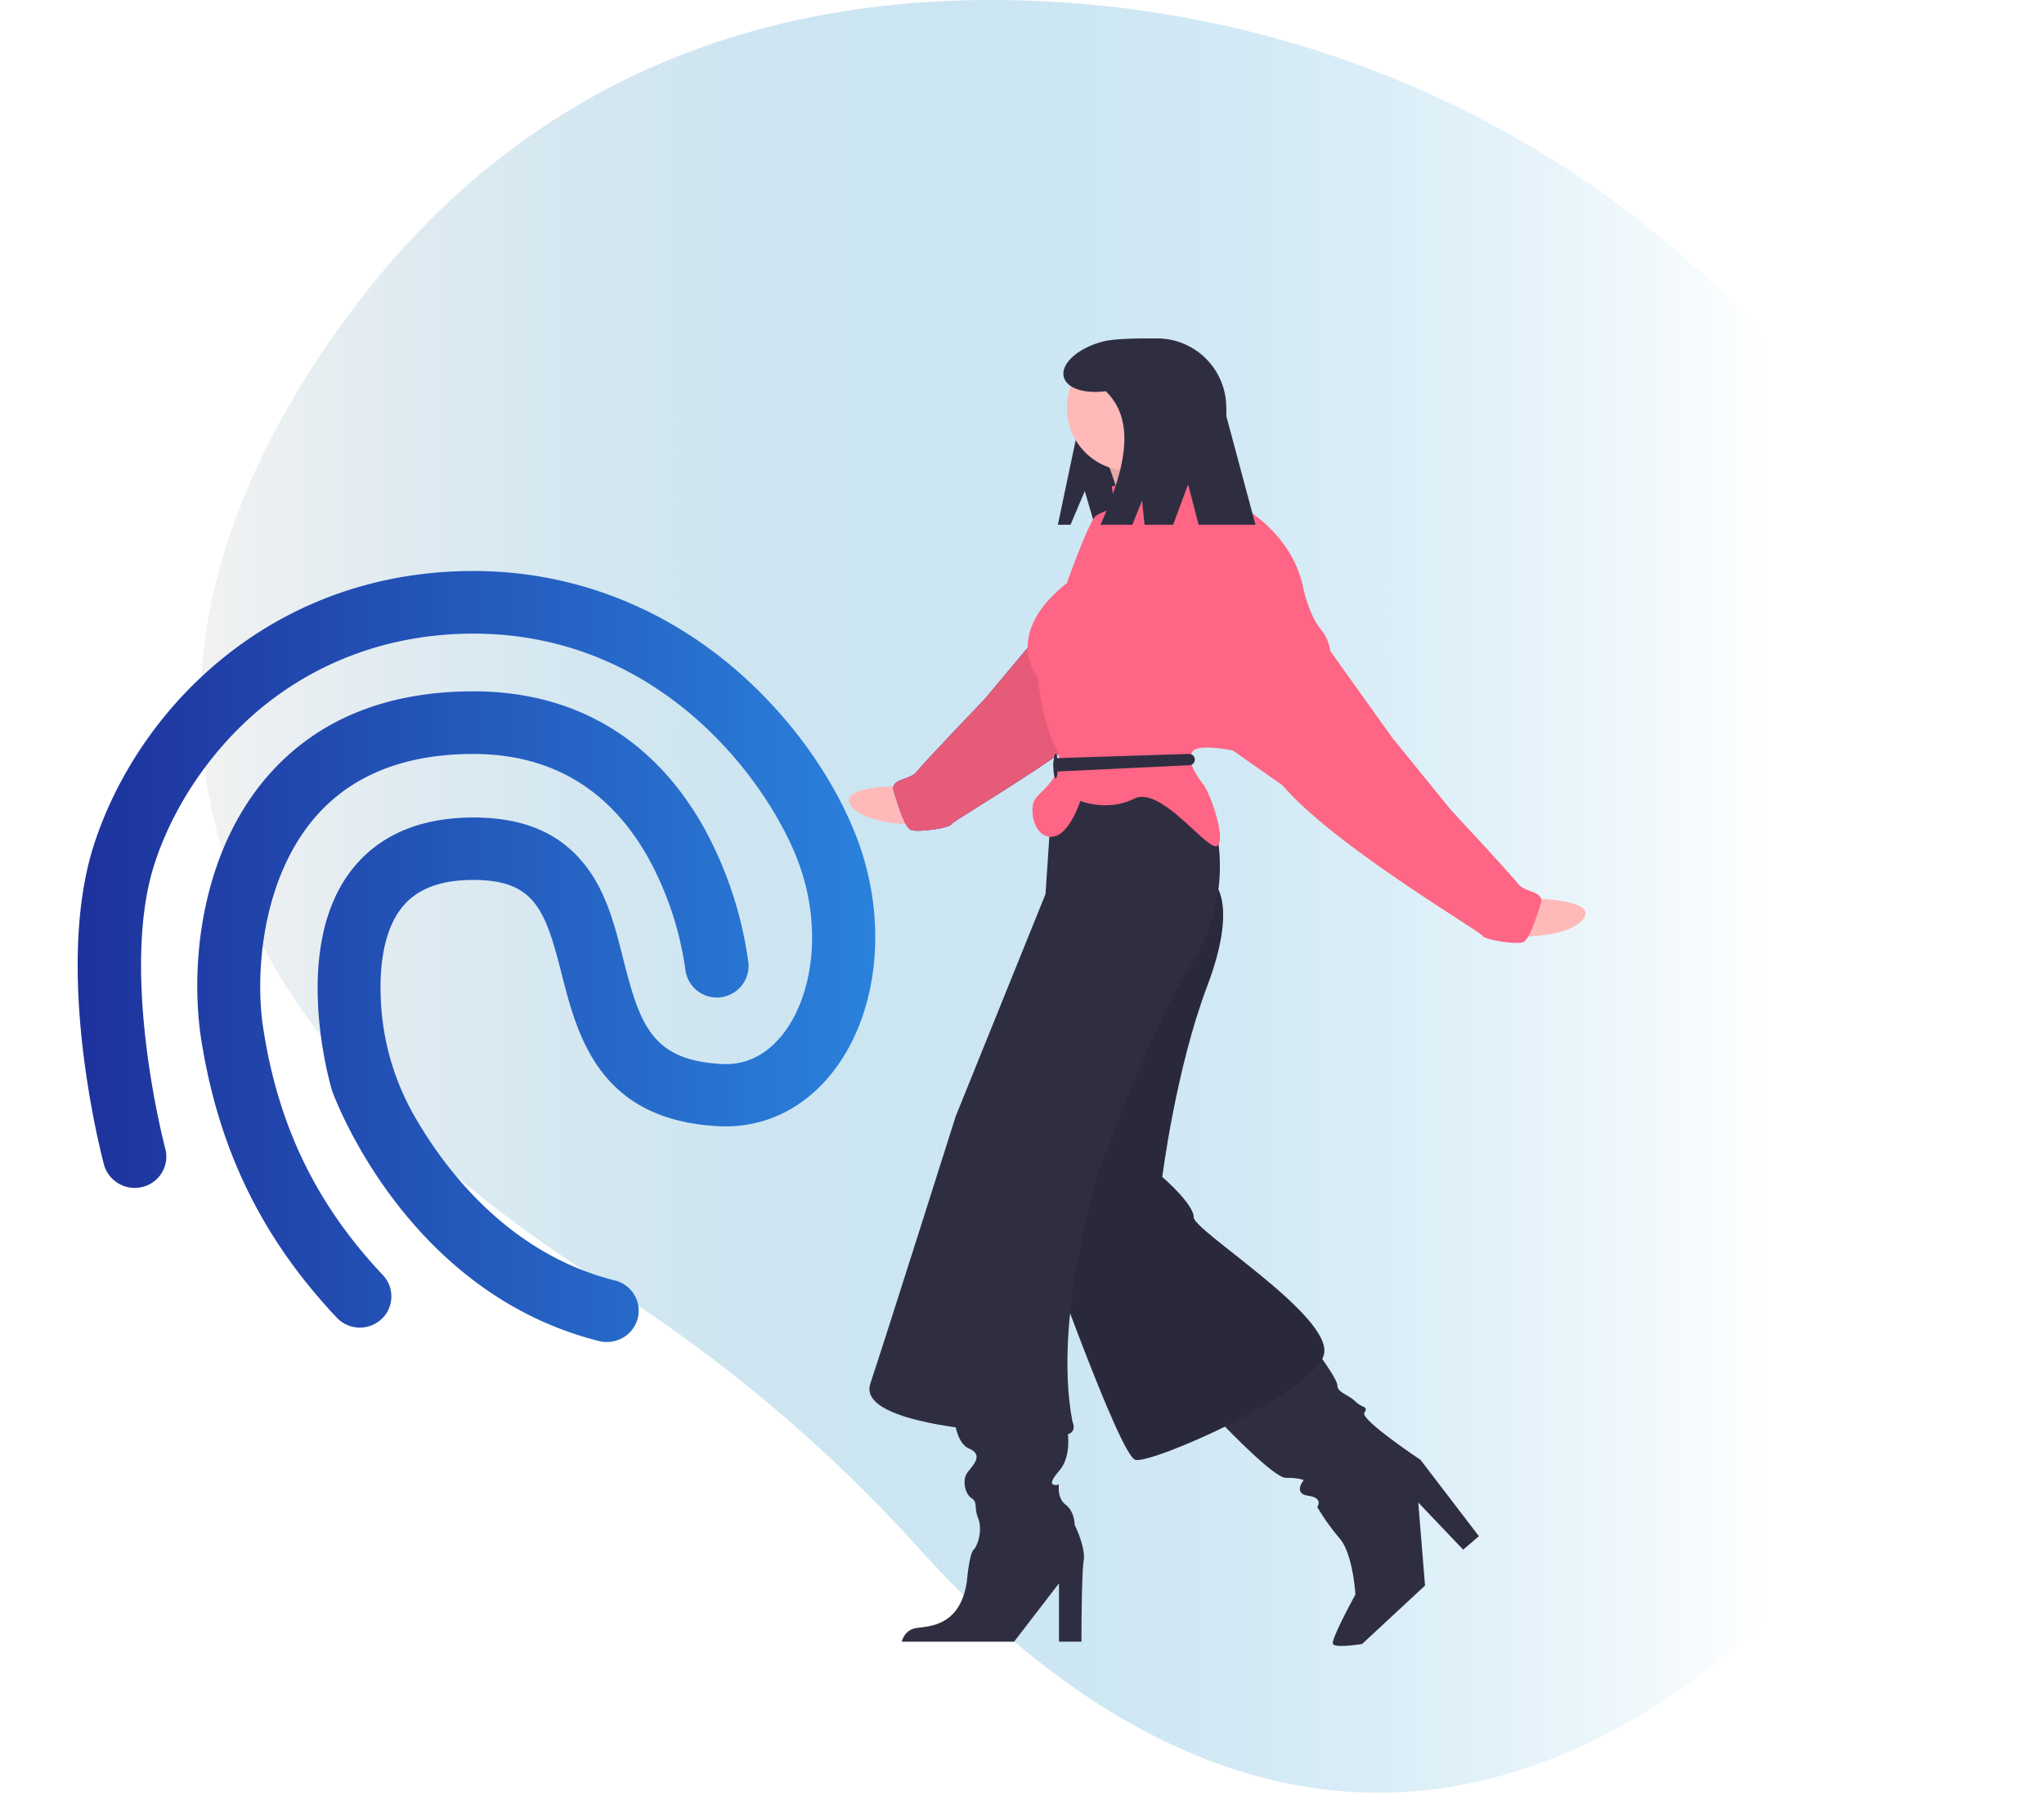 <svg xmlns="http://www.w3.org/2000/svg" xmlns:xlink="http://www.w3.org/1999/xlink" width="910.225" height="801.723" data-name="Layer 1" viewBox="0 0 910.225 801.723">
    <defs>
        <linearGradient id="b">
            <stop offset="0" stop-color="#f2f2f2"/>
            <stop offset="1" stop-color="#3ea7da" stop-opacity="0"/>
        </linearGradient>
        <linearGradient id="a">
            <stop offset="0" stop-color="#1d2e99"/>
            <stop offset="1" stop-color="#2b85df"/>
        </linearGradient>
        <linearGradient id="d" x1="18.833" x2="402.742" y1="399.973" y2="399.973" gradientUnits="userSpaceOnUse" xlink:href="#a"/>
        <linearGradient id="c" x1="234.17" x2="932.887" y1="416.105" y2="416.105" gradientTransform="translate(-144.887 -49.139)" gradientUnits="userSpaceOnUse" xlink:href="#b"/>
    </defs>
    <path fill="url(#c)" d="M882.232 324.39C831.894 139.203 657.96 5.525 453.799.163 345.866-2.67 232.29 30.82 149.597 148.013 1.777 357.511 158.681 502.28 268.071 571.071a684.48 640.374 0 0 1 141.48 118.968c73.888 82.031 216.034 183.967 385.324 24.25 122.701-115.764 120.887-266.547 87.357-389.9z"/>
    <g transform="matrix(-1 0 0 1 1084.081 0)">
        <path fill="#ffb9b9" d="M681.378 350.165s30.246-.441 23.802 8.654c-6.444 9.095-31.444 8.46-31.444 8.46z"/>
        <path fill="#1d2e99" d="M588.34 238.01l30.61 41.559 26.464 31.617s27.42 28.603 30.479 32.559c3.058 3.955 12.042 2.824 10.13 8.853-1.912 6.028-4.766 16.07-7.751 17.115-2.985 1.043-17.013-.752-18.042-2.737-1.029-1.986-66.577-39.033-89.968-65.695L548 286.171l-.334-25.564z"/>
        <path fill="#ff6584" d="M588.34 238.01l30.61 41.559 26.464 31.617s27.42 28.603 30.479 32.559c3.058 3.955 12.042 2.824 10.13 8.853-1.912 6.028-4.766 16.07-7.751 17.115-2.985 1.043-17.013-.752-18.042-2.737-1.029-1.986-66.577-39.033-89.968-65.695L548 286.171l-.334-25.564z"/>
        <path d="M588.34 238.01l30.61 41.559 26.464 31.617s27.42 28.603 30.479 32.559c3.058 3.955 12.042 2.824 10.13 8.853-1.912 6.028-4.766 16.07-7.751 17.115-2.985 1.043-17.013-.752-18.042-2.737-1.029-1.986-66.577-39.033-89.968-65.695L548 286.171l-.334-25.564z" opacity=".1"/>
        <path fill="#2f2e41" d="M601 218.723l6.364 15H613l-8-38c0-24.391-11.772-45-36.163-45A30.837 30.837 0 0 0 538 181.559v37.268a14.896 14.896 0 0 0 14.896 14.896h43.729zM497.5 602.223s-9 12-9 15-5 4-8 7-6 2-4 5-25 21-25 21l-26 34 7 6 20-21-3 37 28 26s12 2 13 0-10-22-10-22 1-18 7-25a102.03 102.03 0 0 0 10-14s-3-4 4-5 2-7 2-7 2-1 8-1 33-29 33-29zM609.5 633.223s-4 14 3 22 0 6 0 6 1 6-3 9-4 9-4 9-5 10-4 16 1 36 1 36h10v-26l20 26h50s-1-5-6-6-20 0-23-21c0 0-1-12-3-14s-4-9-2-14 0-7 3-9 4-8 2-11-8-8-1-11 7-18 7-18z"/>
        <path fill="#2f2e41" d="M543.5 393.223s-11 9 3 46 20 85 20 85-14 12-14 18-62 44-58 61 77 49 84 47 41-98 41-98-13-106-14-107-31-50-31-50l-18-37z"/>
        <path d="M543.5 393.223s-11 9 3 46 20 85 20 85-14 12-14 18-62 44-58 61 77 49 84 47 41-98 41-98-13-106-14-107-31-50-31-50l-18-37z" opacity=".1"/>
        <path fill="#2f2e41" d="M542.5 370.223s-8 29 11 59 41 92 41 92 21 65 12 112c0 0-3 6 5 6s92-2 85-23-38-119-38-119l-40-99-2-30-15-23h-31z"/>
        <path fill="#ffb9b9" d="M402.609 400.223s-30.25 0-23.674 9c6.576 9 31.565 8 31.565 8zM561 193.723s2 14-5 16 28 17 28 17 7-24 10-27-33-6-33-6z"/>
        <path d="M561 193.723s2 14-5 16 28 17 28 17 7-24 10-27-33-6-33-6z" opacity=".1"/>
        <path fill="#ff6584" d="M589 216.723s-31-9-32-12-8 4-11 9-9 11-12 11-25 13-30 36c-2.289 10.529-5.626 16.657-8.571 20.207a19.292 19.292 0 0 0-3.883 10.001.974.974 0 0 1-.546.792c-2 1 42 43 42 43s17-4 20 0-2 11-5 15-10 24-6 27 25-27 37-21 24 1 24 1 5 16 13 16 10-13 7-17-15-12-9-23 8-31 8-31 16-19-13-42c0 0-10-28-13-30s-8-3-8-5 1-8 1-8z"/>
        <path fill="#ff6584" d="M494 286.723l-30 42-26 32s-27 29-30 33-12 3-10 9 5 16 8 17 17-1 18-3 66-40 89-67l22.04-15.433-.04-25.567z"/>
        <path fill="#2f2e41" d="M554.592 335.8l57.966 1.85a2.517 2.517 0 0 1 2.442 2.516v.925a2.517 2.517 0 0 1-2.63 2.514l-57.966-2.775a2.517 2.517 0 0 1-2.404-2.514 2.517 2.517 0 0 1 2.592-2.516z"/>
        <ellipse cx="614" cy="341.223" fill="#2f2e41" rx="1" ry="5.5"/>
        <circle cx="581" cy="181.723" r="28" fill="#ffb9b9"/>
        <path fill="#2f2e41" d="M592.703 152.06c-5.425-1.375-18.29-1.337-20.172-1.337A34.531 34.531 0 0 0 538 185.254l-13 48.469h25.304l4.696-18 6.667 18h12.738l1.095-10.817 4.311 10.817H594c-10.626-24.044-16.28-45.96-2.318-59.488 9.427 1.284 17.379-1.241 18.674-6.352 1.493-5.89-6.41-12.973-17.653-15.823z"/>
    </g>
    <g fill="url(#d)">
        <path d="M270.3 597.723a13.934 13.934 0 0 1-3.5-.4c-85.7-21.5-117.7-108.1-119-111.7l-.2-.8c-.7-2.5-17.9-61.9 8.5-96.7 12.1-15.9 30.5-24 54.8-24 22.6 0 38.9 7.1 50.1 21.8 9.2 12 12.9 26.8 16.5 41.1 7.5 29.7 12.9 45.3 44.1 46.9 13.7.7 22.7-7.4 27.8-14.3 13.8-18.8 16.2-49.5 5.8-76.5-13.4-35-60.8-100.9-144.4-100.9-35.7 0-68.5 11.6-94.8 33.4-21.8 18.1-39.1 43.6-47.4 69.8-15.4 48.8 4.8 125.5 5 126.2a13.87 13.87 0 0 1-10 17 14.202 14.202 0 0 1-17.3-9.9c-.9-3.5-22.5-85.3-4.7-141.7 19.4-61.1 79.2-122.7 169.2-122.7 41.6 0 80.9 14.3 113.7 41.3 25.4 21 46.2 49.2 57 77.4 13.8 36 10.1 76.4-9.4 102.8-13 17.6-31.5 26.8-52 25.8-53.4-2.7-63-40.4-70-67.9-7.2-28.2-11.8-41.8-39.3-41.8-15.1 0-25.7 4.2-32.3 12.9-9 11.9-9.7 30.5-8.7 44l.03.422a113.927 113.927 0 0 0 15.21 48.702c13.883 23.936 42.042 60.645 88.76 72.376a13.891 13.891 0 0 1 10.2 16.9 14.196 14.196 0 0 1-13.7 10.5z"/>
        <path d="M32.9 323.323a14.012 14.012 0 0 1-12.2-21c17.8-30 71.9-100.1 190.1-100.1 51.2 0 96.1 13.6 133.4 40.4 30.7 22 47.9 46.9 56.1 58.9a13.897 13.897 0 0 1-3.7 19.4 14.224 14.224 0 0 1-19.6-3.7c-14.9-21.6-60.1-87.2-166.2-87.2-103.6 0-150.4 60.4-165.7 86.3a13.804 13.804 0 0 1-12.2 7z"/>
        <path d="M160.3 591.323a14.238 14.238 0 0 1-10.3-4.4c-34.3-36.4-53.7-77.1-61-128v-.3c-4.1-33.7 1.9-81.4 31.3-114.2 21.7-24.2 52.2-36.5 90.5-36.5 45.3 0 80.9 21.3 103.1 61.5a172.867 172.867 0 0 1 19.4 59.5 14.126 14.126 0 0 1-28.1 2.9 144.754 144.754 0 0 0-16.5-49.7c-17.2-30.7-43.4-46.3-78-46.3-29.9 0-53.3 9.1-69.4 27.1-23.2 25.9-27.7 65.8-24.5 92.2 6.4 45 23.5 80.8 53.7 112.8a13.831 13.831 0 0 1-.7 19.7 14.185 14.185 0 0 1-9.5 3.7z"/>
        <circle cx="211" cy="442.723" r="18"/>
    </g>
</svg>
